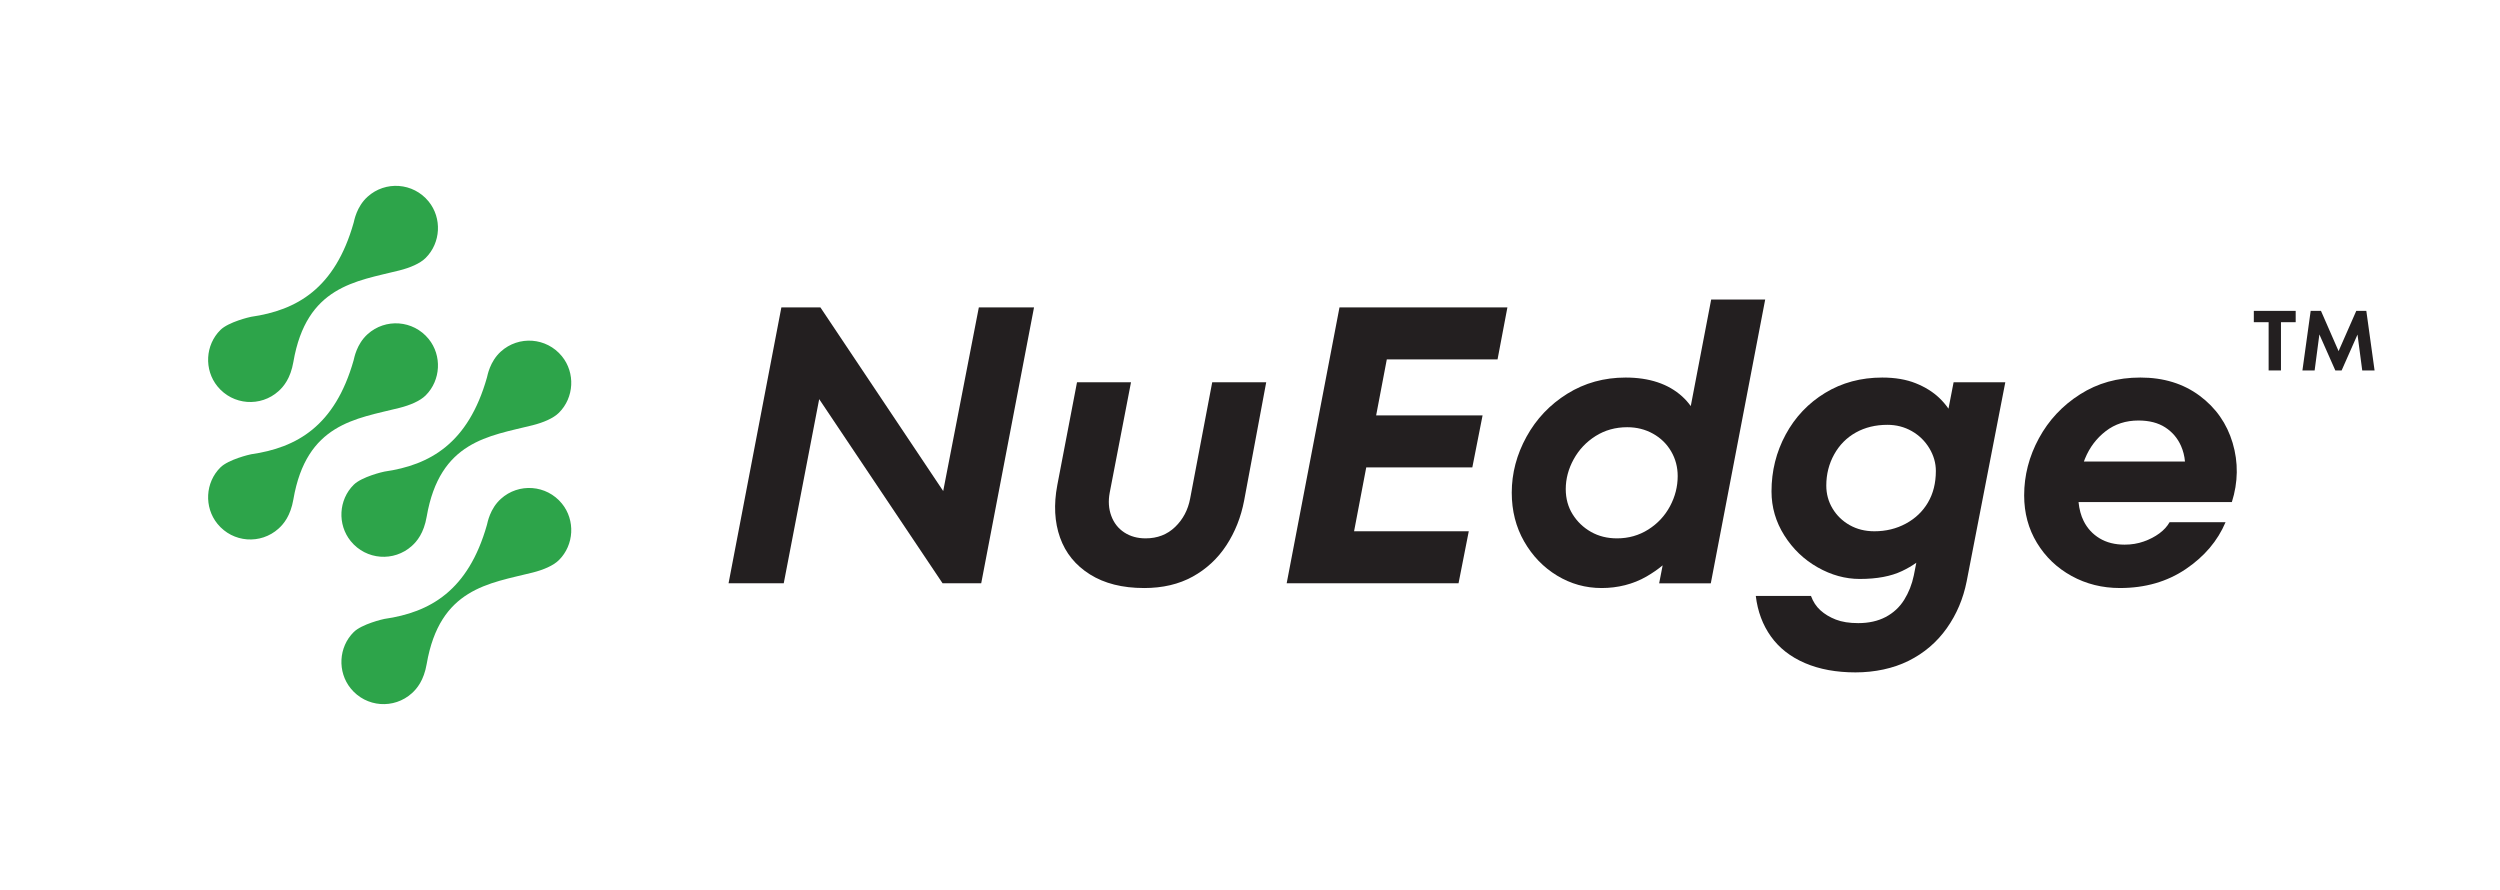 <?xml version="1.0" encoding="UTF-8"?>
<svg id="Layer_1" data-name="Layer 1" xmlns="http://www.w3.org/2000/svg" viewBox="0 0 1570 558.9">
  <defs>
    <style>
      .cls-1 {
        fill: #231f20;
      }

      .cls-2 {
        fill: #2da44a;
      }
    </style>
  </defs>
  <g>
    <path class="cls-1" d="M1424.7,232.64v-30.3h-9.3v-7.11h26.29v7.11h-9.24v30.3h-7.75Z"/>
    <path class="cls-1" d="M1445.92,232.64l5.18-37.41h6.47l12.18,27.84h-2.25l12.24-27.84h6.31l5.18,37.41h-7.75l-3.37-25.6h1.76l-11.33,25.6h-3.96l-11.33-25.6h1.71l-3.37,25.6h-7.7Z"/>
  </g>
  <g>
    <g>
      <path class="cls-2" d="M267.96,324.45c8.21-47.55,39.12-50.52,66.5-57.39,6.8-1.71,13.06-4.37,16.57-7.87,9.54-9.51,10.35-25.04,1.84-35.48-9.67-11.85-27.15-13.07-38.35-2.93-6.91,6.26-8.35,14.97-8.72,16.31-11.76,41.47-35.8,54.95-64.4,59.07-.76.11-14.2,3.25-19.25,8.25-9.56,9.45-10.36,24.98-1.89,35.42,9.66,11.91,27.18,13.14,38.4,2.99,3.17-2.86,7.51-7.99,9.3-18.36Z"/>
      <path class="cls-2" d="M184.25,227.24c8.21-47.55,39.12-50.52,66.5-57.39,6.8-1.71,13.06-4.37,16.57-7.87,9.54-9.51,10.35-25.04,1.84-35.48-9.67-11.85-27.15-13.07-38.35-2.93-6.91,6.26-8.35,14.97-8.72,16.31-11.76,41.47-35.8,54.95-64.4,59.07-.76.11-14.2,3.25-19.25,8.25-9.56,9.45-10.36,24.98-1.89,35.42,9.66,11.91,27.18,13.14,38.4,2.99,3.17-2.86,7.51-7.99,9.3-18.36Z"/>
      <path class="cls-2" d="M267.96,416.97c8.21-47.55,39.12-50.52,66.5-57.39,6.8-1.71,13.06-4.37,16.57-7.87,9.54-9.51,10.35-25.04,1.84-35.48-9.67-11.85-27.15-13.07-38.35-2.93-6.91,6.26-8.35,14.97-8.72,16.31-11.76,41.47-35.8,54.95-64.4,59.07-.76.11-14.2,3.25-19.25,8.25-9.56,9.45-10.36,24.98-1.89,35.42,9.66,11.91,27.18,13.14,38.4,2.99,3.17-2.86,7.51-7.99,9.3-18.36Z"/>
      <path class="cls-2" d="M184.25,313.57c8.21-47.55,39.12-50.52,66.5-57.39,6.8-1.71,13.06-4.37,16.57-7.87,9.54-9.51,10.35-25.04,1.84-35.48-9.67-11.85-27.15-13.07-38.35-2.93-6.91,6.26-8.35,14.97-8.72,16.31-11.76,41.47-35.8,54.95-64.4,59.07-.76.11-14.2,3.25-19.25,8.25-9.56,9.45-10.36,24.98-1.89,35.42,9.66,11.91,27.18,13.14,38.4,2.99,3.17-2.86,7.51-7.99,9.3-18.36Z"/>
    </g>
    <g>
      <polygon class="cls-1" points="614.71 193.04 592.33 308.38 515.21 193.04 490.7 193.04 457.53 366.31 492.19 366.31 514.45 250.65 591.94 366.31 616.2 366.31 649.37 193.04 614.71 193.04"/>
      <path class="cls-1" d="M718.43,369.28c-13.53,0-24.84-2.85-33.91-8.54-9.08-5.69-15.35-13.41-18.81-23.14-3.46-9.73-4.04-20.71-1.73-32.92l12.38-64.61h33.91l-13.37,69.31c-.99,5.28-.66,10.15.99,14.6,1.65,4.46,4.37,7.92,8.17,10.4,3.79,2.48,8.25,3.71,13.37,3.71,7.43,0,13.61-2.39,18.57-7.18,4.95-4.78,8.08-10.73,9.41-17.82l13.86-73.02h33.91l-13.86,74.26c-1.98,10.4-5.69,19.76-11.14,28.1-5.45,8.33-12.5,14.89-21.16,19.68-8.66,4.78-18.85,7.18-30.57,7.18Z"/>
      <polygon class="cls-1" points="940.46 225.71 946.65 193.04 841.2 193.04 808.03 366.31 915.96 366.31 922.39 333.64 850.36 333.64 858 293.54 924.62 293.54 931.06 260.86 864.22 260.86 870.91 225.71 940.46 225.71"/>
      <path class="cls-1" d="M1074.62,188.09l-12.82,66.93c-1.6-2.21-3.38-4.23-5.37-6.04-4.37-3.96-9.53-6.93-15.47-8.91-5.94-1.98-12.62-2.97-20.05-2.97-13.53,0-25.74,3.38-36.63,10.15-10.89,6.77-19.43,15.76-25.62,26.98-6.19,11.22-9.28,22.94-9.28,35.15,0,11.39,2.6,21.62,7.8,30.69,5.2,9.08,12.09,16.21,20.67,21.41,8.58,5.2,17.9,7.8,27.97,7.8s19.76-2.39,28.09-7.18c3.82-2.2,7.22-4.56,10.23-7.07l-2.19,11.28h32.43l34.16-178.22h-33.91ZM1048.76,317.92c-3.22,6.03-7.76,10.89-13.61,14.6-5.86,3.71-12.42,5.57-19.68,5.57-6.11,0-11.55-1.36-16.34-4.08-4.79-2.72-8.62-6.39-11.51-11.02-2.89-4.62-4.33-9.9-4.33-15.84,0-6.44,1.65-12.66,4.95-18.69,3.3-6.02,7.88-10.89,13.74-14.6,5.86-3.71,12.5-5.57,19.93-5.57,5.94,0,11.34,1.36,16.21,4.08,4.87,2.72,8.66,6.44,11.39,11.14s4.08,9.86,4.08,15.47c0,6.6-1.61,12.91-4.83,18.94Z"/>
      <path class="cls-1" d="M1226.86,240.07l-3.21,16.58c-1.66-2.39-3.55-4.62-5.7-6.68-3.96-3.79-8.91-6.89-14.85-9.28-5.94-2.39-12.96-3.59-21.04-3.59-13.37,0-25.33,3.22-35.89,9.65-10.56,6.44-18.81,15.14-24.75,26.11-5.94,10.98-8.91,22.9-8.91,35.77,0,9.9,2.68,19.1,8.04,27.6,5.36,8.5,12.33,15.18,20.92,20.05,8.58,4.87,17.41,7.3,26.49,7.3,10.72,0,19.55-1.65,26.49-4.95,3.38-1.61,6.37-3.35,9-5.23l-1.57,7.96c-1.16,5.61-3.18,10.73-6.06,15.35-2.89,4.62-6.77,8.21-11.63,10.77-4.87,2.56-10.61,3.84-17.2,3.84-5.61,0-10.32-.74-14.11-2.23-3.8-1.49-7.02-3.43-9.65-5.82-2.64-2.39-4.62-5.41-5.94-9.04h-34.65c1.16,9.74,4.33,18.23,9.53,25.5,5.2,7.26,12.33,12.83,21.41,16.71,9.07,3.88,19.64,5.82,31.68,5.82s23.68-2.44,33.42-7.3c9.74-4.87,17.7-11.68,23.89-20.42,6.19-8.75,10.35-18.56,12.5-29.46l24.26-125h-32.43ZM1210.77,315.57c-3.3,5.61-7.92,10.02-13.86,13.24-5.94,3.22-12.54,4.83-19.8,4.83-5.78,0-10.93-1.28-15.47-3.84-4.54-2.56-8.13-6.02-10.77-10.4-2.64-4.37-3.96-9.2-3.96-14.48,0-7.09,1.65-13.61,4.95-19.56,3.3-5.94,7.84-10.52,13.61-13.74,5.77-3.22,12.38-4.83,19.8-4.83,5.61,0,10.72,1.32,15.35,3.96,4.62,2.64,8.29,6.23,11.02,10.77,2.72,4.54,4.08,9.28,4.08,14.23,0,7.59-1.65,14.19-4.95,19.8Z"/>
      <path class="cls-1" d="M1402.11,278.19c-3.63-12.21-10.56-22.11-20.79-29.7-10.23-7.59-22.61-11.39-37.13-11.39s-26.82,3.51-37.87,10.52c-11.06,7.02-19.68,16.21-25.87,27.6-6.19,11.39-9.28,23.35-9.28,35.89,0,11.06,2.68,21,8.04,29.83,5.36,8.83,12.62,15.76,21.78,20.79,9.16,5.03,19.26,7.55,30.32,7.55,15.84,0,29.62-3.96,41.34-11.88,11.72-7.92,20.05-17.74,25-29.46h-35.15c-1.49,2.64-3.63,4.99-6.44,7.05-2.81,2.07-6.06,3.76-9.78,5.07-3.71,1.32-7.72,1.98-12,1.98-6.11,0-11.35-1.32-15.72-3.96-4.37-2.64-7.72-6.27-10.02-10.89-1.69-3.38-2.76-7.35-3.21-11.88h96.28c3.96-12.54,4.12-24.92.5-37.13ZM1322.4,270.76c5.77-4.46,12.62-6.68,20.55-6.68,6.76,0,12.38,1.45,16.83,4.33,4.46,2.89,7.75,6.77,9.9,11.63,1.35,3.08,2.18,6.34,2.48,9.78h-63.47c.23-.62.46-1.24.71-1.86,2.88-7.01,7.22-12.75,13-17.2Z"/>
    </g>
  </g>
</svg>